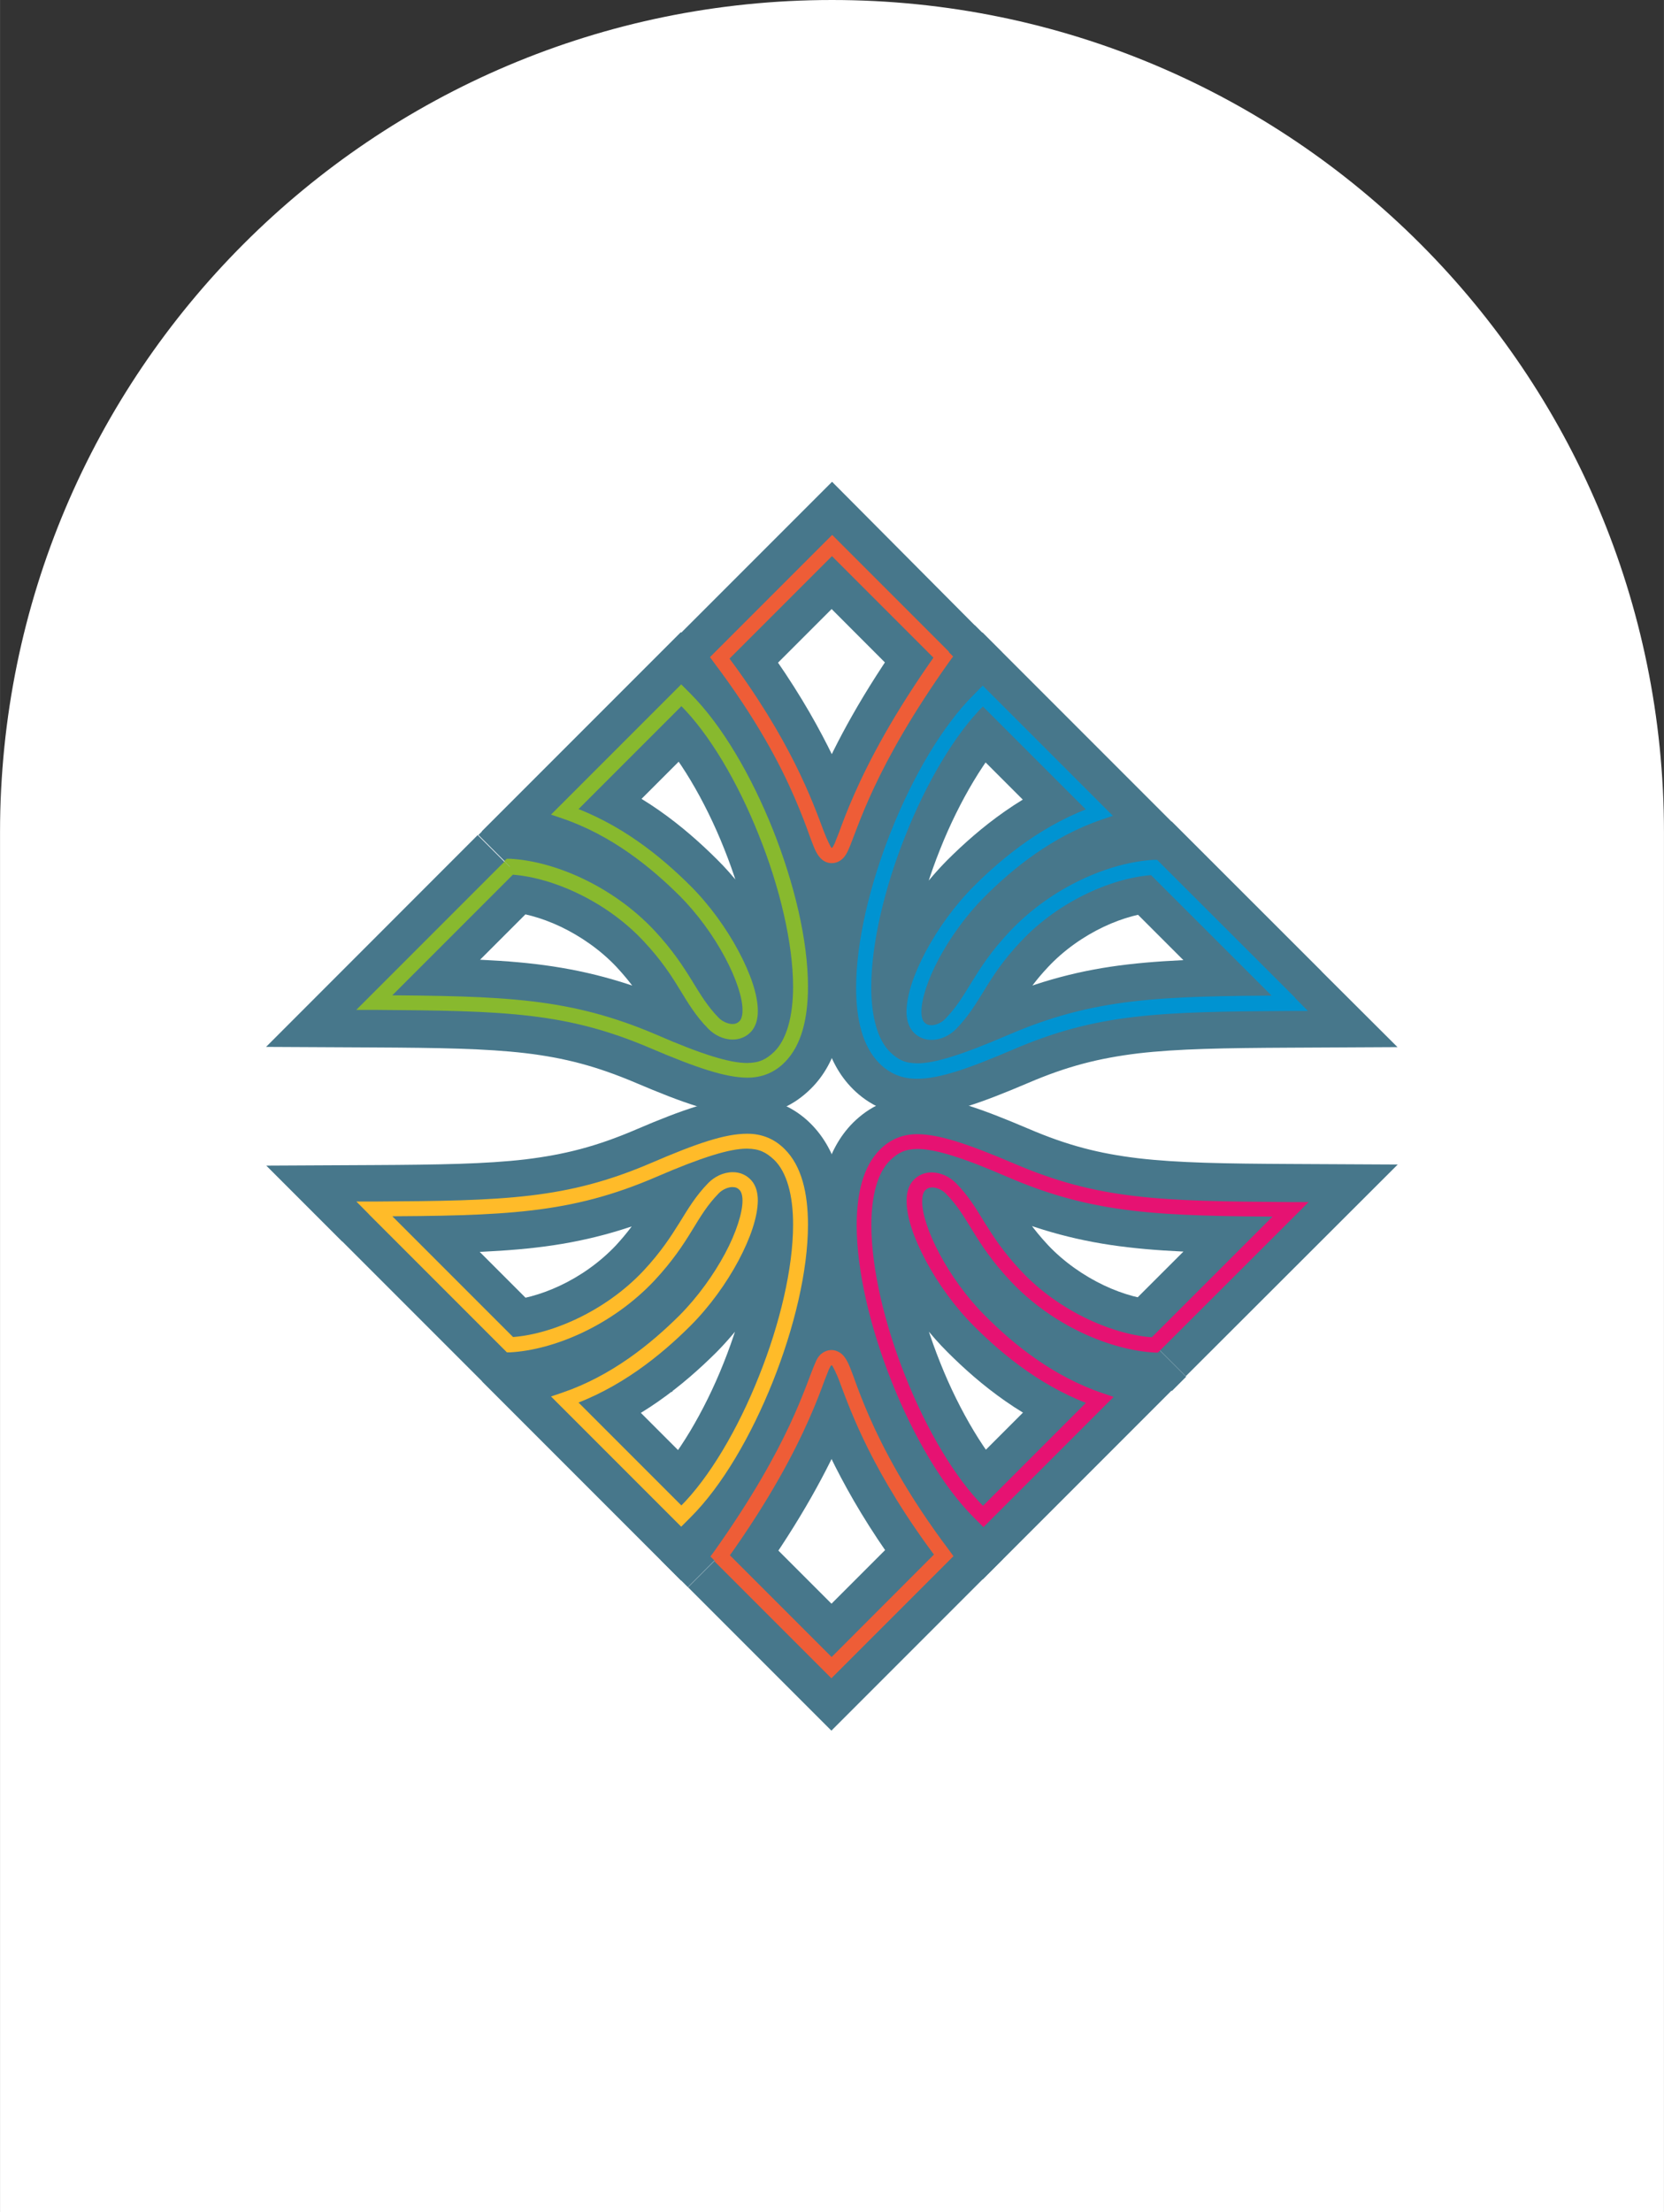 <?xml version="1.0" encoding="UTF-8"?> <svg xmlns="http://www.w3.org/2000/svg" id="Laag_1" width="53.62mm" height="71.26mm" viewBox="0 0 151.99 202"><rect x="0" y="0" width="151.99" height="202" fill="#333333" stroke="none"/><defs><style> .cls-1 { fill: #0093d1; } .cls-2 { fill: #88b92e; } .cls-3 { fill: #fff; } .cls-4 { fill: #ee5d37; } .cls-5 { fill: #ffbb29; } .cls-6 { fill: #47778b; } .cls-7 { fill: #e61272; } </style></defs><path id="Rectangle_31" class="cls-3" d="M76,0h0C117.97,0,151.99,34.03,151.99,76v125.99H0v-125.99C0,34.03,34.03,0,76,0Z"></path><g><path class="cls-6" d="M86.16,59.96l-3.33-2.38c-4.15,5.8-6.5,10.33-7.9,13.53-.69,1.59-1.17,2.85-1.48,3.68-.15.41-.27.69-.31.79v.03l2.38,1.21-1.88-1.88c-.43.45-.49.64-.5.67l2.39,1.21-1.88-1.88h0l2.23,2.23-1.33-2.85c-.39.18-.68.41-.9.63l2.23,2.24-1.33-2.85,1.44,3.09v-3.4c-.53,0-1.05.12-1.44.31l1.44,3.09v-3.4,3.4l1.39-3.11c-.39-.18-.9-.29-1.39-.29v3.4l1.39-3.11-1.26,2.85,2.17-2.24c-.2-.2-.5-.43-.91-.61l-1.26,2.85,2.17-2.24-2.85,2.94,2.91-2.88-2,1.98,2.42-1.45c-.05-.08-.15-.26-.42-.53l-2,1.98,2.42-1.45-1.05.63,1.07-.56-.04-.07-1.05.63,1.07-.56v-.03c-.1-.18-.38-.94-.76-1.96-.58-1.55-1.48-3.77-2.91-6.46-1.43-2.71-3.38-5.9-6.13-9.54l-3.26,2.46,2.9,2.9,7.35-7.35,7.29,7.3,2.9-2.9-3.33-2.38,3.33,2.38,2.9-2.9-13.05-13.12-15.67,15.67,2.15,2.84c3.77,4.99,5.76,8.86,6.96,11.64.6,1.39,1.01,2.49,1.36,3.43.18.46.34.9.54,1.36.23.46.43.99,1.2,1.81l.03.03.03.03c.38.38.87.73,1.47.99.58.26,1.26.42,1.94.42.73,0,1.44-.18,2.01-.45.58-.27,1.05-.63,1.41-.99h0c.41-.42.61-.75.79-1.03.31-.52.45-.9.61-1.29.27-.68.53-1.39.88-2.3,1.07-2.69,3.07-7.16,7.78-13.78l2.01-2.83-2.45-2.45-2.9,2.9h.01Z"></path><path class="cls-6" d="M105.44,122.8l.2-4.09c-1.2-.05-3-.49-4.81-1.35s-3.64-2.12-5.11-3.68c-1.4-1.51-2.09-2.58-2.85-3.81-.38-.61-.77-1.26-1.26-1.98s-1.1-1.5-1.84-2.26h0c-.6-.6-1.26-1.06-2.01-1.41-.76-.34-1.63-.58-2.65-.6-.71,0-1.48.12-2.24.45-.76.33-1.48.84-2.04,1.48h0c-.61.68-.97,1.45-1.17,2.15s-.26,1.35-.26,1.93c0,1.3.27,2.45.65,3.6.57,1.73,1.44,3.48,2.53,5.23,1.1,1.74,2.43,3.47,3.97,5,2.88,2.88,7.01,6.31,12.56,8.2l1.32-3.87-2.9-2.9-10.64,10.64,2.9,2.9,2.91-2.88-.37-.37h0v-.03c-2.17-2.11-4.69-6.28-6.46-10.75-1.79-4.46-2.91-9.31-2.88-12.59,0-1.11.12-2.04.3-2.62.18-.61.37-.84.41-.87l.1-.08-.23-.33.11.37.11-.05-.23-.33.11.37-.08-.26.05.26h.01l-.08-.26.05.26h.12c.26-.01.99.08,2.15.45,1.16.35,2.75.97,4.76,1.84,4.21,1.82,8.1,2.83,12.34,3.32,4.24.5,8.8.54,14.8.57l.03-4.09-2.9-2.9-12.41,12.4,2.9,2.9.2-4.09-.2,4.09,2.9,2.9,19.36-19.33-9.81-.05c-5.98-.03-10.29-.1-13.88-.52-3.59-.43-6.48-1.17-10.07-2.71-2.16-.92-3.96-1.63-5.56-2.13-1.6-.49-3.04-.82-4.58-.82-1.09,0-2.23.19-3.26.64-1.03.43-1.9,1.09-2.57,1.75-1.3,1.29-2.08,2.87-2.53,4.43-.45,1.58-.61,3.21-.61,4.89.01,4.89,1.39,10.4,3.47,15.63,2.11,5.22,4.85,10.09,8.26,13.51l-.03-.03.37.37,2.9,2.92,18.2-18.2-6.23-2.12c-3.81-1.28-7-3.83-9.39-6.24-1.4-1.39-2.69-3.19-3.56-4.83-.43-.82-.76-1.58-.97-2.17-.2-.6-.24-1.05-.24-1.05h-1.22l1.16.34c.07-.23.05-.34.07-.34h-1.22l1.16.34-2.47-.71,1.93,1.7c.33-.38.49-.76.54-.98l-2.47-.71,1.93,1.7h0l-1.92-1.69.99,2.34c.35-.15.71-.41.92-.67l-1.92-1.67.99,2.34-.97-2.26v2.46c.26,0,.61-.05.97-.2l-.97-2.26v2.46-1.82l-.76,1.66c.16.07.38.15.76.15v-1.82l-.76,1.66.6-1.3-1.02,1.01.42.31.6-1.3-1.02,1.01h.01c.37.37.64.72.95,1.17.46.65.97,1.56,1.73,2.72s1.75,2.53,3.17,4.04c2.27,2.42,4.92,4.23,7.59,5.49,2.68,1.25,5.36,1.98,7.9,2.12l1.81.1,1.28-1.28-2.9-2.9h.04Z"></path><path class="cls-6" d="M117.85,91.58l-.03-4.09c-5.99.03-10.55.08-14.8.57-4.24.49-8.13,1.5-12.34,3.32-2.03.87-3.6,1.48-4.77,1.84-1.16.37-1.89.46-2.15.45h-.12l-.08.39.19-.35-.12-.05-.08.41.19-.35-.14.24.16-.23h-.01l-.14.23.16-.23h-.01l-.07-.08h0s-.23-.26-.41-.87c-.18-.6-.3-1.51-.3-2.62-.01-3.28,1.09-8.13,2.88-12.59,1.77-4.47,4.28-8.63,6.44-10.74h.01l.37-.39-2.91-2.88-2.9,2.9,10.64,10.64,2.9-2.9-1.32-3.87c-5.55,1.9-9.67,5.32-12.56,8.2-2.05,2.07-3.74,4.42-4.99,6.76-.63,1.17-1.14,2.32-1.52,3.48-.37,1.16-.64,2.31-.65,3.6,0,.6.05,1.24.26,1.93.2.69.56,1.47,1.17,2.16.54.64,1.28,1.16,2.04,1.48s1.54.45,2.24.45c1.02,0,1.89-.24,2.65-.6s1.41-.82,2.01-1.41c.75-.76,1.35-1.54,1.84-2.26.75-1.09,1.25-2,1.84-2.88s1.22-1.78,2.28-2.91h0c1.47-1.58,3.29-2.84,5.1-3.7,1.81-.86,3.6-1.29,4.8-1.35l-.19-4.09-2.9,2.9,12.41,12.4,2.9-2.9-.03-4.09.03,4.09,2.9-2.9-13.69-13.68-1.81.08c-2.56.12-5.23.86-7.91,2.12-2.66,1.26-5.32,3.07-7.59,5.49h0c-1.89,1.98-3.03,3.77-3.85,5.1-.41.67-.73,1.21-1.05,1.64-.31.45-.58.8-.95,1.17l1.02,1.01-.6-1.3-.42.3,1.02,1.01-.6-1.3.76,1.66v-1.81c-.38,0-.6.08-.76.15l.76,1.66v-1.81,2.46l.97-2.26c-.35-.15-.69-.2-.97-.2v2.46l.97-2.26-.99,2.34,1.92-1.67c-.23-.26-.57-.52-.92-.67l-.99,2.34,1.92-1.67-1.93,1.69,2.47-.71c-.07-.23-.22-.6-.54-.98l-1.93,1.69,2.47-.71-1.16.34h1.21s0-.1-.07-.34l-1.16.34h1.21s.04-.46.24-1.05c.3-.91.88-2.17,1.69-3.43.79-1.26,1.78-2.53,2.83-3.59,2.39-2.41,5.6-4.95,9.41-6.24l6.23-2.12-18.2-18.2-3.26,3.29.03-.03c-3.41,3.43-6.16,8.29-8.26,13.51-2.08,5.23-3.45,10.74-3.47,15.63,0,1.69.16,3.32.63,4.89.45,1.56,1.22,3.14,2.53,4.43h0c.67.67,1.54,1.3,2.57,1.75s2.17.64,3.25.64c1.54,0,2.96-.33,4.58-.83,1.6-.5,3.4-1.21,5.56-2.13,3.59-1.54,6.48-2.27,10.07-2.71,3.59-.42,7.9-.49,13.88-.52l9.81-.05-6.95-6.93-2.9,2.9h.05Z"></path><path class="cls-6" d="M65.79,142.07l3.33,2.38c4.15-5.8,6.5-10.33,7.91-13.53.71-1.59,1.17-2.85,1.48-3.68.15-.41.27-.71.31-.79v-.03l-2.38-1.21,1.89,1.88c.43-.46.48-.64.5-.67l-2.39-1.21,1.89,1.88-2.91-2.88,2.81,2.98-2.13-2.26,1.28,2.83c.37-.18.64-.37.86-.57l-2.13-2.26,1.28,2.83-1.39-3.07v3.37c.53,0,1.02-.12,1.39-.3l-1.39-3.07v3.37-3.43l-1.4,3.11c.42.19.92.3,1.4.3v-3.43l-1.4,3.11,1.3-2.91-2.27,2.24c.22.23.54.48.97.67l1.3-2.91-2.27,2.24h0s1.98-1.98,1.98-1.98l-2.42,1.47c.05.08.16.26.43.53l1.98-2-2.42,1.47,1.06-.64-1.1.57.04.07,1.06-.64-1.1.57h0c.08.19.37.95.76,1.97.58,1.55,1.48,3.77,2.91,6.46,1.43,2.71,3.38,5.9,6.13,9.54l3.26-2.46-2.9-2.9-7.35,7.35-7.3-7.3-2.9,2.9,3.33,2.38-3.33-2.38-2.9,2.9,13.09,13.09,15.66-15.66-2.15-2.84c-3.77-4.99-5.76-8.88-6.96-11.64-.6-1.39-1.01-2.49-1.36-3.43-.18-.46-.34-.9-.56-1.37-.24-.48-.43-1.01-1.21-1.81h.01c-.39-.38-.9-.76-1.51-1.03-.6-.27-1.29-.42-1.94-.42-.73,0-1.41.18-1.98.43s-1.02.58-1.4.94l-.05.05-.05.05c-.41.41-.61.75-.77,1.02-.3.52-.45.9-.61,1.28-.27.67-.52,1.37-.88,2.28-1.07,2.69-3.07,7.16-7.79,13.77l-2.01,2.83,2.45,2.45,2.9-2.9h0l.05.03Z"></path><path class="cls-6" d="M34.17,110.39l.03,4.09c5.99-.03,10.55-.08,14.78-.57,4.23-.49,8.13-1.5,12.34-3.32,2.01-.87,3.6-1.47,4.76-1.84s1.89-.46,2.15-.45h.12l.07-.38-.19.34.11.05.07-.38-.19.34.12-.23-.15.22h.01l.12-.22-.15.22.1.08h0s.23.26.41.87c.18.6.3,1.52.3,2.64.01,3.28-1.09,8.13-2.88,12.59-1.77,4.47-4.28,8.63-6.43,10.74l-.38.38,2.9,2.9,2.9-2.9-10.64-10.64-2.9,2.9,1.32,3.87c5.53-1.89,9.65-5.32,12.55-8.2h0c2.05-2.07,3.74-4.43,4.99-6.76.63-1.17,1.14-2.32,1.52-3.48.37-1.16.64-2.31.65-3.6,0-.6-.07-1.24-.26-1.93-.2-.69-.56-1.47-1.17-2.16h.01c-.54-.63-1.28-1.14-2.04-1.47-.76-.33-1.54-.45-2.24-.45-1.02,0-1.89.24-2.65.6-.76.35-1.41.8-2.01,1.41h0c-.75.76-1.35,1.54-1.84,2.26-.75,1.09-1.25,2-1.84,2.88s-1.24,1.79-2.28,2.92h0c-1.47,1.56-3.29,2.83-5.11,3.68-1.81.86-3.62,1.29-4.81,1.35l.2,4.09,2.9-2.9-12.4-12.4-2.9,2.9.03,4.09-.03-4.09-2.9,2.9,13.69,13.69,16.14.1c2.56-.14-9.09-1.05-6.42-2.31,2.66-1.26,5.32-3.07,7.59-5.49v-.03h0c1.88-1.98,3.02-3.77,3.83-5.08.41-.67.73-1.21,1.05-1.64.31-.45.58-.8.95-1.17h0l-1.01-.98.6,1.29.42-.3-1.01-.99.6,1.29-.76-1.66v1.82c.38,0,.61-.08.76-.15l-.76-1.66v1.82-2.47l-.97,2.27c.35.15.71.2.97.2v-2.47l-.97,2.27.99-2.34-1.92,1.67c.22.26.57.52.92.67l.99-2.34-1.92,1.67h.01l1.93-1.69-2.49.72c.07.23.22.61.56.98l1.93-1.7-2.49.72,1.17-.34h-1.22s0,.1.07.34l1.17-.34h-1.22s-.04.45-.24,1.05c-.3.91-.88,2.17-1.69,3.43-.79,1.26-1.79,2.53-2.83,3.59h0c-2.41,2.41-5.61,4.95-9.41,6.24l-6.23,2.12,18.19,18.19,3.26-3.26h0c3.4-3.41,6.16-8.28,8.26-13.5,2.08-5.23,3.45-10.73,3.47-15.62,0-1.69-.16-3.33-.63-4.91-.45-1.58-1.22-3.14-2.54-4.45h0c-.67-.67-1.54-1.3-2.57-1.74-1.03-.45-2.17-.64-3.26-.64-1.52,0-2.96.33-4.58.82-1.6.5-3.4,1.2-5.56,2.13-3.6,1.54-6.48,2.27-10.07,2.71-3.59.42-7.9.49-13.87.52l-9.8.05,6.93,6.93,2.9-2.9h0v-.08Z"></path><path class="cls-6" d="M46.58,79.17l-.19,4.09c1.2.05,3,.49,4.81,1.35,1.81.86,3.64,2.12,5.11,3.68,1.4,1.51,2.09,2.58,2.85,3.81.38.61.77,1.26,1.26,1.98s1.09,1.48,1.84,2.24h0c.6.6,1.25,1.06,2.01,1.41.76.34,1.63.58,2.65.6.69,0,1.47-.12,2.24-.45.76-.33,1.48-.84,2.04-1.48l.03-.03-.03.03c.61-.69.97-1.47,1.17-2.16.2-.69.26-1.35.26-1.93,0-1.3-.27-2.45-.65-3.62-.57-1.73-1.44-3.48-2.53-5.23-1.1-1.74-2.42-3.47-3.97-5h0c-2.9-2.88-7.01-6.31-12.55-8.2l-1.32,3.87,2.9,2.9,10.64-10.64-2.9-2.9-2.9,2.9.37.37h0c2.16,2.12,4.66,6.28,6.43,10.75,1.79,4.46,2.91,9.31,2.88,12.59,0,1.11-.12,2.04-.3,2.64-.18.61-.37.84-.41.87h-.01l-.1.08.23.34-.11-.38-.11.05.23.34-.11-.38.08.27-.07-.29h-.03l.08.29-.07-.29h-.12c-.26,0-.98-.08-2.15-.45-1.16-.35-2.75-.97-4.77-1.84-4.21-1.81-8.1-2.81-12.34-3.32-4.24-.5-8.8-.54-14.79-.57v4.09l2.87,2.9,12.4-12.4-2.9-2.9-.19,4.09.19-4.09-2.9-2.9-19.33,19.34,9.81.05c5.97.03,10.28.1,13.87.52,3.59.43,6.48,1.18,10.09,2.71,2.16.92,3.96,1.63,5.56,2.13,1.6.49,3.04.82,4.58.83,1.09,0,2.22-.19,3.25-.64,1.03-.43,1.9-1.09,2.57-1.75h0c1.32-1.29,2.08-2.85,2.53-4.43s.63-3.22.63-4.91c-.01-4.89-1.4-10.39-3.47-15.62-2.11-5.22-4.85-10.09-8.26-13.51h0l-.37-.35-2.9-2.9-18.19,18.19,6.23,2.12c3.79,1.29,7,3.83,9.41,6.24h0c1.4,1.39,2.69,3.19,3.56,4.83.43.82.76,1.58.97,2.17s.24,1.05.24,1.05h1.22l-1.16-.34c-.07.23-.05.34-.07.34h1.22l-1.16-.34,2.47.71-1.92-1.7c-.33.38-.49.75-.54.98l2.47.71-1.92-1.7-.03.03.03-.03,1.92,1.67-.99-2.34c-.35.15-.69.41-.92.67l1.92,1.67-.99-2.34.97,2.27v-2.47c-.26,0-.61.05-.97.2l.97,2.27v-2.47,1.81l.76-1.66c-.16-.07-.38-.15-.76-.15v1.81l.76-1.66-.58,1.28,1.01-.98-.42-.3-.58,1.28,1.01-.98h0c-.37-.37-.64-.72-.95-1.17-.46-.67-.97-1.56-1.73-2.72-.76-1.16-1.75-2.53-3.15-4.02-2.27-2.42-4.92-4.23-7.6-5.49-2.68-1.26-5.36-1.98-7.91-2.12l-1.81-.08-1.28,1.28,2.9,2.9h0l-.04.03Z"></path><path class="cls-4" d="M86.16,59.96l-.56-.39c-4.01,5.63-6.23,9.92-7.56,12.93-.67,1.5-1.1,2.68-1.41,3.52-.16.42-.29.75-.39.99l-.14.27-.05.08-.07.05h0v.03h0l-.08-.08-.48.49.49-.48s-.34-.6-.67-1.48c-1.01-2.68-2.99-8.32-8.97-16.24l-.54.41.49.49,9.77-9.77,9.71,9.71.49-.49-.56-.39.56.39.49-.49-10.67-10.67-11.16,11.16.35.48c3.93,5.21,6.08,9.35,7.37,12.33.64,1.48,1.09,2.68,1.41,3.59.35.91.53,1.5.97,1.96h0c.27.29.65.46,1.03.45.42,0,.77-.19,1.03-.45.22-.23.34-.46.48-.76.45-1.01,1.01-2.83,2.34-5.67,1.33-2.84,3.43-6.66,6.89-11.53l.34-.46-.41-.41-.49.49h0v-.04Z"></path><path class="cls-7" d="M105.44,122.8l.03-.68c-3.53-.16-8.65-2.26-12.23-6.1-1.6-1.71-2.49-3.09-3.28-4.35-.77-1.26-1.47-2.45-2.64-3.64-.57-.57-1.36-.97-2.23-.98-.6,0-1.25.23-1.71.77-.43.5-.57,1.14-.57,1.84,0,1.52.68,3.44,1.77,5.48s2.61,4.17,4.39,5.95c2.68,2.68,6.42,5.75,11.24,7.38l.22-.64-.49-.49-10.64,10.64.49.49.49-.48-.37-.37h0c-2.68-2.65-5.29-7.12-7.19-11.89-1.92-4.78-3.13-9.91-3.13-13.87,0-2.72.58-4.83,1.73-5.93.72-.69,1.36-1.01,2.49-1.02,1.58,0,4.11.77,8.25,2.57,7.93,3.41,13.85,3.55,25.81,3.62v-.68l-.48-.49-12.41,12.4.49.49.03-.68-.03.68.49.49,13.57-13.55h-1.63c-11.99-.08-17.6-.22-25.28-3.52-4.21-1.79-6.8-2.66-8.8-2.68-1.43-.01-2.56.52-3.44,1.4-1.55,1.55-2.12,4.01-2.13,6.89,0,4.23,1.26,9.45,3.22,14.37,1.97,4.91,4.62,9.49,7.5,12.36h0l.37.37.49.49,11.89-11.89-1.03-.35c-4.53-1.54-8.12-4.46-10.71-7.06-1.67-1.67-3.13-3.71-4.15-5.63-1.03-1.92-1.62-3.74-1.6-4.84,0-.5.12-.8.24-.94.2-.23.41-.3.68-.31.41,0,.94.24,1.25.57,1.05,1.06,1.66,2.12,2.45,3.4s1.75,2.77,3.44,4.57c3.87,4.13,9.2,6.32,13.17,6.54h.3l.22-.2-.49-.49h-.04Z"></path><path class="cls-1" d="M117.85,91.58v-.68c-11.96.05-17.89.2-25.81,3.62-4.16,1.79-6.69,2.58-8.26,2.57-1.13-.01-1.75-.33-2.47-1.02-1.13-1.1-1.73-3.21-1.73-5.93,0-3.96,1.21-9.08,3.13-13.87,1.9-4.78,4.51-9.24,7.19-11.89l.37-.37-.49-.48-.49.49,10.64,10.64.49-.49-.22-.64c-4.81,1.64-8.56,4.7-11.24,7.38-1.78,1.78-3.3,3.91-4.39,5.95-1.09,2.05-1.75,3.97-1.77,5.49,0,.69.15,1.33.58,1.84.46.53,1.11.77,1.71.76.87,0,1.66-.42,2.23-.98,1.17-1.2,1.86-2.39,2.64-3.64.77-1.26,1.66-2.64,3.26-4.34,3.6-3.86,8.7-5.94,12.23-6.1l-.03-.68-.49.49,12.41,12.4.49-.49v-.68.68l.49-.49-12.63-12.61h-.3c-3.97.22-9.28,2.42-13.17,6.55-1.69,1.79-2.64,3.28-3.44,4.57-.79,1.29-1.41,2.34-2.45,3.41-.31.33-.86.58-1.25.57-.29,0-.49-.08-.68-.3-.12-.12-.24-.43-.24-.94,0-1.1.57-2.92,1.6-4.84,1.03-1.92,2.49-3.96,4.15-5.63,2.6-2.6,6.19-5.52,10.71-7.06l1.03-.35-11.89-11.89-.84.86h0c-2.88,2.87-5.53,7.45-7.5,12.36-1.96,4.91-3.22,10.14-3.22,14.37,0,2.88.58,5.36,2.13,6.91.88.88,2.01,1.41,3.43,1.4,2,0,4.58-.87,8.8-2.68,7.68-3.29,13.28-3.44,25.28-3.51h1.63l-1.16-1.17-.49.49h.01v-.05Z"></path><path class="cls-4" d="M65.79,142.07l.56.39c4.02-5.61,6.24-9.92,7.56-12.91.67-1.5,1.1-2.68,1.41-3.52.16-.42.29-.75.39-.99l.14-.27.05-.08-.49-.48.46.5.08-.05h.01l.07.05h0s.35.6.67,1.48c1.01,2.68,2.99,8.32,8.97,16.24l.54-.41-.49-.49-9.76,9.77-9.71-9.71-.49.49.56.39-.56-.39-.49.49,10.67,10.67,11.15-11.15-.35-.48c-3.93-5.21-6.06-9.35-7.37-12.33-.64-1.48-1.09-2.68-1.41-3.59-.35-.91-.54-1.5-.98-1.97h0c-.27-.27-.65-.45-1.03-.45-.42,0-.77.19-1.03.43h0c-.22.23-.34.46-.46.76-.45,1.01-1.01,2.83-2.34,5.67s-3.43,6.66-6.89,11.53l-.34.46.41.41.49-.49h0Z"></path><path class="cls-5" d="M34.17,110.39v.68c11.95-.07,17.88-.2,25.8-3.62,4.15-1.79,6.67-2.57,8.25-2.57,1.13.01,1.75.33,2.49,1.02,1.14,1.1,1.74,3.21,1.73,5.94,0,3.96-1.21,9.07-3.13,13.85-1.9,4.78-4.51,9.23-7.19,11.89l-.37.37.49.49.49-.49-10.64-10.64-.49.49.22.64c4.81-1.64,8.55-4.7,11.24-7.38,1.78-1.78,3.3-3.91,4.39-5.95,1.09-2.05,1.75-3.97,1.77-5.48,0-.69-.15-1.35-.58-1.84h0c-.46-.53-1.11-.77-1.71-.76-.87,0-1.66.41-2.23.98-1.17,1.2-1.86,2.38-2.64,3.64-.79,1.26-1.67,2.64-3.26,4.35-3.6,3.85-8.71,5.94-12.25,6.1l.03.68.49-.49-12.4-12.4-.49.49v.68-.68l-.49.49,12.61,12.61h.3c3.97-.22,9.28-2.42,13.17-6.55,1.67-1.79,2.64-3.28,3.43-4.57s1.41-2.34,2.45-3.4c.31-.33.86-.58,1.25-.57.29,0,.49.08.68.3h0c.12.14.24.43.24.94,0,1.1-.57,2.92-1.6,4.84-1.03,1.92-2.49,3.96-4.15,5.63-2.61,2.6-6.2,5.52-10.71,7.06l-1.03.35,11.89,11.89.86-.86c2.88-2.87,5.53-7.44,7.5-12.36,1.96-4.91,3.22-10.14,3.22-14.35,0-2.9-.58-5.37-2.13-6.91-.88-.88-2.01-1.41-3.44-1.4-2,0-4.58.87-8.78,2.68-7.69,3.29-13.28,3.44-25.27,3.51h-1.63l1.16,1.17.49-.49h-.01Z"></path><path class="cls-2" d="M46.58,79.17l-.03.68c3.53.16,8.65,2.24,12.25,6.1,1.6,1.71,2.49,3.09,3.26,4.35.77,1.26,1.47,2.45,2.64,3.64.57.57,1.36.98,2.23.98.6,0,1.25-.23,1.71-.76.43-.5.58-1.16.58-1.84,0-1.52-.68-3.44-1.77-5.49-1.09-2.04-2.61-4.17-4.39-5.95-2.69-2.68-6.43-5.74-11.24-7.38l-.22.64.49.49,10.64-10.64-.49-.49-.49.49.37.37c2.68,2.65,5.29,7.11,7.19,11.89,1.92,4.77,3.13,9.9,3.13,13.85,0,2.72-.6,4.84-1.73,5.94-.72.69-1.36,1.01-2.47,1.02-1.58,0-4.11-.77-8.25-2.57-7.94-3.4-13.85-3.55-25.8-3.62v.68l.48.49,12.4-12.4-.49-.49-.03.68.03-.68-.49-.49-13.55,13.55h1.63c11.99.08,17.59.22,25.27,3.51,4.21,1.79,6.8,2.66,8.8,2.68,1.41.01,2.56-.52,3.43-1.4,1.55-1.55,2.13-4.02,2.13-6.92,0-4.23-1.26-9.45-3.22-14.37-1.97-4.91-4.62-9.47-7.5-12.36l-.37-.37-.49-.49-11.89,11.89,1.03.35c4.51,1.54,8.1,4.46,10.71,7.06,1.67,1.67,3.13,3.71,4.15,5.63,1.03,1.92,1.62,3.74,1.6,4.84,0,.5-.12.8-.24.94-.2.22-.41.3-.68.3-.41,0-.94-.24-1.26-.57-1.03-1.06-1.66-2.12-2.45-3.41-.79-1.28-1.75-2.77-3.43-4.57-3.89-4.13-9.22-6.33-13.17-6.54h-.3l-.22.2.49.49h-.01l.04.05Z"></path></g></svg> 